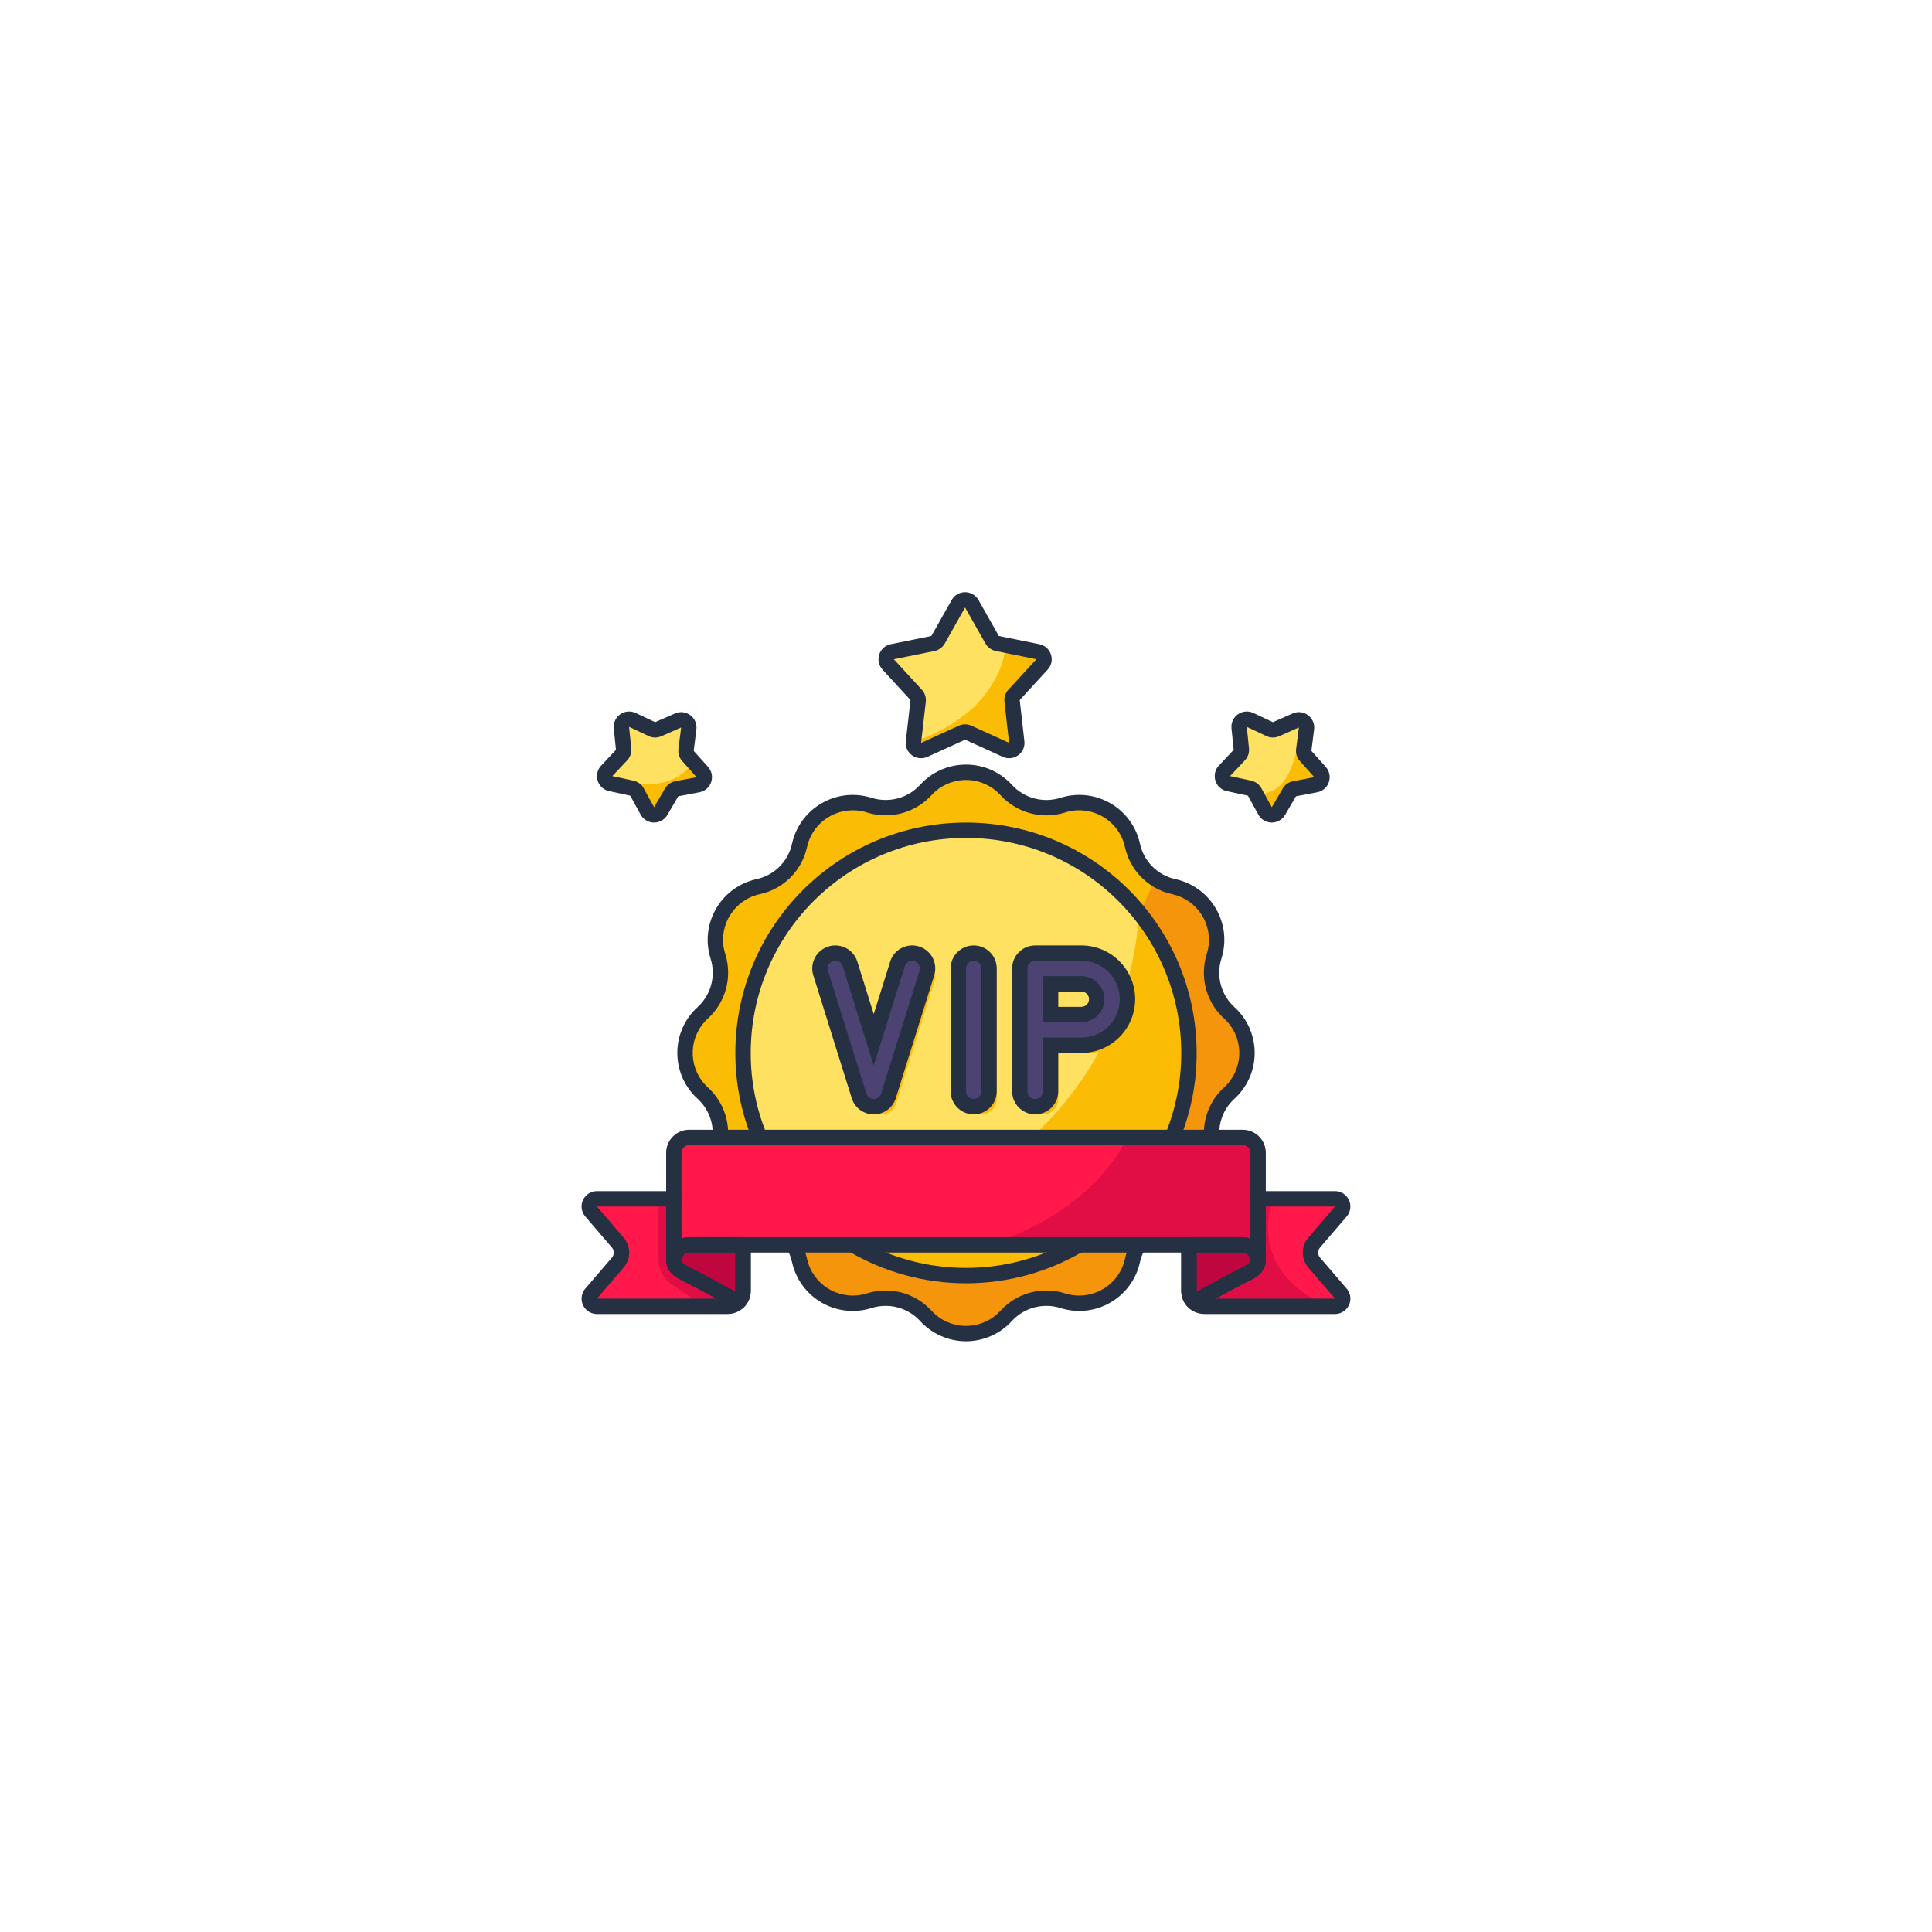<svg xmlns="http://www.w3.org/2000/svg" xmlns:xlink="http://www.w3.org/1999/xlink" width="300" viewBox="0 0 224.88 225" height="300" preserveAspectRatio="xMidYMid meet"><defs><clipPath id="f35db26f46"><path d="M 91 144 L 134 144 L 134 156.297 L 91 156.297 Z M 91 144 " clip-rule="nonzero"></path></clipPath><clipPath id="b64203b40c"><path d="M 102 68.594 L 123 68.594 L 123 89 L 102 89 Z M 102 68.594 " clip-rule="nonzero"></path></clipPath><clipPath id="bf5c44f38a"><path d="M 67.465 138 L 88 138 L 88 154 L 67.465 154 Z M 67.465 138 " clip-rule="nonzero"></path></clipPath><clipPath id="099814d990"><path d="M 137 138 L 157.414 138 L 157.414 154 L 137 154 Z M 137 138 " clip-rule="nonzero"></path></clipPath></defs><path fill="#fbbc05" d="M 117.117 92.004 C 118.781 93.828 121.359 94.52 123.719 93.77 C 127.047 92.711 130.605 94.547 131.668 97.875 C 131.727 98.062 131.777 98.254 131.82 98.445 C 132.348 100.855 134.234 102.738 136.648 103.266 C 140.066 104.016 142.227 107.383 141.48 110.793 C 141.438 110.984 141.387 111.176 141.328 111.363 C 140.578 113.715 141.27 116.289 143.098 117.953 C 145.68 120.305 145.867 124.301 143.512 126.883 C 143.379 127.027 143.242 127.164 143.098 127.297 C 141.27 128.961 140.578 131.535 141.328 133.887 C 142.387 137.215 140.547 140.77 137.219 141.828 C 137.031 141.887 136.84 141.938 136.648 141.98 C 134.234 142.508 132.348 144.391 131.82 146.805 C 131.07 150.215 127.699 152.375 124.285 151.629 C 124.094 151.59 123.902 151.535 123.715 151.477 C 121.359 150.73 118.781 151.418 117.117 153.242 C 114.762 155.824 110.762 156.012 108.176 153.66 C 108.031 153.527 107.891 153.391 107.762 153.242 C 106.094 151.418 103.52 150.73 101.16 151.477 C 97.832 152.539 94.273 150.699 93.211 147.371 C 93.152 147.188 93.102 146.996 93.059 146.805 C 92.531 144.391 90.645 142.508 88.23 141.98 C 84.812 141.234 82.652 137.863 83.398 134.453 C 83.441 134.262 83.492 134.074 83.551 133.887 C 84.301 131.535 83.609 128.961 81.781 127.297 C 79.199 124.945 79.012 120.945 81.367 118.367 C 81.5 118.223 81.637 118.082 81.781 117.949 C 83.609 116.289 84.301 113.715 83.551 111.359 C 82.492 108.035 84.332 104.48 87.66 103.418 C 87.848 103.359 88.039 103.309 88.23 103.266 C 90.645 102.738 92.531 100.855 93.062 98.441 C 93.809 95.031 97.18 92.871 100.594 93.617 C 100.785 93.66 100.977 93.711 101.164 93.77 C 103.52 94.52 106.098 93.828 107.762 92.004 C 110.117 89.422 114.117 89.238 116.703 91.59 C 116.848 91.719 116.988 91.859 117.117 92.004 Z M 117.117 92.004 " fill-opacity="1" fill-rule="nonzero"></path><path fill="#f4950c" d="M 141.328 111.359 C 142.387 108.035 140.547 104.48 137.219 103.418 C 137.031 103.359 136.84 103.309 136.648 103.266 C 135.895 103.098 135.176 102.789 134.535 102.363 C 129.18 113.801 113.633 141.875 89.812 142.562 C 91.469 143.43 92.66 144.98 93.059 146.805 C 93.805 150.215 97.18 152.375 100.594 151.629 C 100.785 151.59 100.977 151.535 101.16 151.477 C 103.52 150.73 106.094 151.418 107.762 153.242 C 110.117 155.824 114.117 156.012 116.703 153.66 C 116.848 153.527 116.984 153.391 117.117 153.242 C 118.781 151.418 121.359 150.73 123.715 151.477 C 127.047 152.539 130.605 150.699 131.668 147.371 C 131.727 147.188 131.777 146.996 131.82 146.805 C 132.348 144.391 134.234 142.508 136.648 141.98 C 140.062 141.234 142.227 137.867 141.48 134.457 C 141.438 134.262 141.387 134.074 141.328 133.887 C 140.578 131.535 141.266 128.961 143.098 127.297 C 145.68 124.945 145.867 120.949 143.512 118.367 C 143.379 118.223 143.242 118.082 143.098 117.953 C 141.27 116.289 140.578 113.715 141.328 111.359 Z M 141.328 111.359 " fill-opacity="1" fill-rule="nonzero"></path><path fill="#f4950c" d="M 136.648 141.984 C 134.234 142.508 132.348 144.391 131.824 146.805 C 131.07 150.223 127.68 152.383 124.258 151.629 C 124.074 151.586 123.891 151.539 123.711 151.48 C 121.359 150.73 118.785 151.418 117.125 153.242 C 114.766 155.824 110.758 156.012 108.172 153.66 C 108.027 153.527 107.891 153.387 107.758 153.242 C 106.094 151.418 103.52 150.73 101.168 151.48 C 97.824 152.539 94.258 150.688 93.203 147.348 C 93.145 147.172 93.098 146.988 93.055 146.805 C 92.918 146.16 92.676 145.547 92.34 144.98 C 91.746 143.949 90.871 143.113 89.816 142.566 C 98.797 142.309 106.602 138.148 113.129 132.461 L 141.055 132.461 C 141.09 132.945 141.184 133.422 141.332 133.883 C 142.395 137.215 140.547 140.777 137.211 141.832 C 137.027 141.895 136.84 141.945 136.648 141.984 Z M 136.648 141.984 " fill-opacity="1" fill-rule="nonzero"></path><path fill="#ffe161" d="M 138.406 122.625 C 138.406 136.945 126.781 148.559 112.441 148.559 C 98.102 148.559 86.477 136.945 86.477 122.625 C 86.477 108.301 98.102 96.691 112.441 96.691 C 126.781 96.691 138.406 108.301 138.406 122.625 Z M 138.406 122.625 " fill-opacity="1" fill-rule="nonzero"></path><path fill="#fbbc05" d="M 95.109 141.93 C 105.785 151.492 122.199 150.602 131.77 139.941 C 140.289 130.449 140.645 116.184 132.602 106.289 C 131.242 127.094 114.23 142.297 95.109 141.93 Z M 95.109 141.93 " fill-opacity="1" fill-rule="nonzero"></path><path fill="#fbbc05" d="M 114.23 129.777 C 113.242 129.777 112.441 128.977 112.441 127.988 L 112.441 113.68 C 112.441 112.691 113.242 111.891 114.23 111.891 C 115.219 111.891 116.02 112.691 116.02 113.68 L 116.02 127.988 C 116.02 128.977 115.219 129.777 114.23 129.777 Z M 114.23 129.777 " fill-opacity="1" fill-rule="nonzero"></path><path fill="#fbbc05" d="M 121.395 129.777 C 120.402 129.777 119.602 128.977 119.602 127.988 L 119.602 113.68 C 119.602 112.691 120.402 111.891 121.395 111.891 L 126.766 111.891 C 129.734 111.891 132.137 114.293 132.137 117.258 C 132.137 120.223 129.734 122.625 126.766 122.625 L 123.184 122.625 L 123.184 127.988 C 123.184 128.977 122.383 129.777 121.395 129.777 Z M 123.184 119.047 L 126.766 119.047 C 127.754 119.047 128.555 118.246 128.555 117.258 C 128.555 116.27 127.754 115.469 126.766 115.469 L 123.184 115.469 Z M 123.184 119.047 " fill-opacity="1" fill-rule="nonzero"></path><path fill="#fbbc05" d="M 102.59 129.777 C 101.809 129.777 101.117 129.27 100.883 128.523 L 96.406 114.215 C 96.109 113.273 96.637 112.27 97.582 111.973 C 98.523 111.68 99.527 112.203 99.824 113.148 L 102.59 121.992 L 105.359 113.148 C 105.652 112.203 106.656 111.68 107.602 111.973 C 108.547 112.27 109.074 113.27 108.777 114.215 L 104.301 128.523 C 104.066 129.27 103.375 129.777 102.59 129.777 Z M 102.59 129.777 " fill-opacity="1" fill-rule="nonzero"></path><path fill="#4c4372" d="M 113.336 128.883 C 112.344 128.883 111.543 128.082 111.543 127.094 L 111.543 112.785 C 111.543 111.797 112.344 111 113.336 111 C 114.324 111 115.125 111.797 115.125 112.785 L 115.125 127.094 C 115.125 128.082 114.324 128.883 113.336 128.883 Z M 113.336 128.883 " fill-opacity="1" fill-rule="nonzero"></path><path fill="#4c4372" d="M 120.5 128.883 C 119.508 128.883 118.707 128.082 118.707 127.094 L 118.707 112.785 C 118.707 111.797 119.508 111 120.5 111 L 125.871 111 C 128.836 111 131.242 113.398 131.242 116.363 C 131.242 119.328 128.836 121.73 125.871 121.73 L 122.289 121.73 L 122.289 127.094 C 122.289 128.082 121.488 128.883 120.5 128.883 Z M 122.289 118.152 L 125.871 118.152 C 126.859 118.152 127.66 117.352 127.66 116.363 C 127.66 115.375 126.859 114.574 125.871 114.574 L 122.289 114.574 Z M 122.289 118.152 " fill-opacity="1" fill-rule="nonzero"></path><path fill="#4c4372" d="M 101.695 128.883 C 100.914 128.883 100.219 128.375 99.988 127.629 L 95.512 113.32 C 95.215 112.379 95.742 111.375 96.684 111.078 C 97.629 110.785 98.633 111.309 98.93 112.254 L 101.695 121.098 L 104.465 112.254 C 104.758 111.309 105.762 110.785 106.707 111.078 C 107.652 111.375 108.18 112.375 107.883 113.32 L 103.406 127.629 C 103.172 128.375 102.48 128.883 101.695 128.883 Z M 101.695 128.883 " fill-opacity="1" fill-rule="nonzero"></path><path fill="#ffe161" d="M 113.113 70.316 L 115.484 74.504 C 115.613 74.73 115.832 74.891 116.086 74.941 L 120.809 75.898 C 121.293 75.996 121.605 76.469 121.508 76.953 C 121.477 77.113 121.402 77.262 121.289 77.379 L 118.035 80.926 C 117.859 81.117 117.777 81.375 117.805 81.633 L 118.352 86.414 C 118.406 86.902 118.055 87.348 117.562 87.402 C 117.402 87.422 117.238 87.395 117.09 87.328 L 112.707 85.332 C 112.469 85.223 112.199 85.223 111.965 85.332 L 107.578 87.328 C 107.129 87.531 106.598 87.336 106.395 86.887 C 106.324 86.738 106.301 86.574 106.316 86.41 L 106.863 81.633 C 106.895 81.375 106.809 81.117 106.633 80.926 L 103.379 77.379 C 103.043 77.016 103.066 76.449 103.434 76.117 C 103.555 76.004 103.699 75.93 103.859 75.898 L 108.582 74.941 C 108.836 74.887 109.055 74.73 109.184 74.504 L 111.555 70.316 C 111.797 69.887 112.344 69.734 112.773 69.977 C 112.918 70.059 113.035 70.176 113.113 70.316 Z M 113.113 70.316 " fill-opacity="1" fill-rule="nonzero"></path><path fill="#ffe161" d="M 152.094 84.84 L 151.777 87.332 C 151.742 87.586 151.824 87.848 151.996 88.039 L 153.672 89.914 C 154.004 90.281 153.969 90.848 153.602 91.176 C 153.48 91.285 153.332 91.359 153.172 91.387 L 150.699 91.859 C 150.445 91.906 150.223 92.062 150.094 92.285 L 148.828 94.457 C 148.578 94.883 148.031 95.027 147.602 94.781 C 147.461 94.699 147.348 94.578 147.266 94.438 L 146.059 92.234 C 145.934 92.008 145.715 91.844 145.461 91.789 L 143.004 91.258 C 142.52 91.152 142.215 90.68 142.32 90.195 C 142.352 90.035 142.43 89.891 142.543 89.77 L 144.266 87.941 C 144.445 87.75 144.531 87.496 144.504 87.238 L 144.25 84.738 C 144.203 84.246 144.559 83.809 145.051 83.758 C 145.215 83.742 145.375 83.77 145.523 83.836 L 147.801 84.91 C 148.035 85.02 148.305 85.023 148.543 84.922 L 150.844 83.906 C 151.297 83.707 151.824 83.91 152.023 84.363 C 152.09 84.512 152.113 84.676 152.094 84.84 Z M 152.094 84.84 " fill-opacity="1" fill-rule="nonzero"></path><path fill="#ffe161" d="M 80.156 84.84 L 79.836 87.332 C 79.805 87.586 79.883 87.848 80.059 88.039 L 81.734 89.914 C 82.062 90.281 82.031 90.848 81.664 91.176 C 81.543 91.285 81.395 91.359 81.234 91.387 L 78.762 91.859 C 78.504 91.906 78.285 92.062 78.152 92.285 L 76.887 94.457 C 76.641 94.883 76.09 95.027 75.664 94.781 C 75.523 94.699 75.406 94.578 75.328 94.438 L 74.121 92.234 C 73.996 92.008 73.777 91.844 73.523 91.789 L 71.066 91.258 C 70.582 91.152 70.277 90.68 70.379 90.195 C 70.414 90.035 70.492 89.891 70.605 89.77 L 72.328 87.941 C 72.508 87.75 72.594 87.496 72.566 87.238 L 72.312 84.738 C 72.266 84.246 72.621 83.809 73.113 83.758 C 73.277 83.742 73.438 83.77 73.586 83.836 L 75.859 84.91 C 76.098 85.02 76.367 85.023 76.605 84.922 L 78.906 83.906 C 79.359 83.707 79.887 83.91 80.086 84.363 C 80.152 84.512 80.176 84.676 80.156 84.84 Z M 80.156 84.84 " fill-opacity="1" fill-rule="nonzero"></path><path fill="#ff1849" d="M 69.465 152.133 L 84.684 152.133 C 85.676 152.133 86.477 151.336 86.477 150.348 L 86.477 139.613 L 69.465 139.613 C 68.969 139.613 68.566 140.016 68.566 140.508 C 68.566 140.723 68.645 140.93 68.785 141.09 L 71.891 144.711 C 72.465 145.379 72.465 146.371 71.891 147.039 L 68.785 150.66 C 68.461 151.035 68.504 151.598 68.879 151.922 C 69.043 152.059 69.25 152.133 69.465 152.133 Z M 69.465 152.133 " fill-opacity="1" fill-rule="nonzero"></path><path fill="#e00e45" d="M 86.477 139.613 L 86.477 150.348 C 86.477 151.336 85.676 152.133 84.684 152.133 L 82 152.133 L 78.223 149.621 C 77.223 148.957 76.625 147.84 76.625 146.645 L 76.625 139.613 Z M 86.477 139.613 " fill-opacity="1" fill-rule="nonzero"></path><path fill="#bf0640" d="M 86.477 144.98 L 86.477 150.348 C 86.48 150.836 86.273 151.305 85.91 151.633 C 85.91 151.633 82 149.453 80.207 148.559 C 79.328 148.117 78.418 147.754 78.418 146.77 C 78.418 145.781 79.219 144.984 80.207 144.98 Z M 86.477 144.98 " fill-opacity="1" fill-rule="nonzero"></path><path fill="#bf0640" d="M 80.207 144.98 C 79.219 144.984 78.418 145.781 78.418 146.77 L 78.418 144.98 Z M 80.207 144.98 " fill-opacity="1" fill-rule="nonzero"></path><path fill="#ff1849" d="M 155.418 152.133 L 140.195 152.133 C 139.207 152.133 138.406 151.336 138.406 150.348 L 138.406 139.613 L 155.418 139.613 C 155.91 139.613 156.312 140.016 156.312 140.508 C 156.312 140.723 156.234 140.93 156.098 141.09 L 152.992 144.711 C 152.414 145.379 152.414 146.371 152.992 147.039 L 156.098 150.66 C 156.418 151.035 156.375 151.598 156 151.922 C 155.836 152.059 155.633 152.133 155.418 152.133 Z M 155.418 152.133 " fill-opacity="1" fill-rule="nonzero"></path><path fill="#e00e45" d="M 138.406 139.613 L 138.406 150.348 C 138.406 151.336 139.207 152.133 140.195 152.133 L 154.52 152.133 C 144.672 147.664 148.254 139.613 148.254 139.613 Z M 138.406 139.613 " fill-opacity="1" fill-rule="nonzero"></path><path fill="#bf0640" d="M 138.406 144.98 L 138.406 150.348 C 138.402 150.836 138.605 151.305 138.969 151.633 C 138.969 151.633 142.883 149.453 144.672 148.559 C 145.555 148.117 146.465 147.754 146.465 146.77 C 146.461 145.781 145.66 144.984 144.672 144.98 Z M 138.406 144.98 " fill-opacity="1" fill-rule="nonzero"></path><path fill="#bf0640" d="M 144.672 144.98 C 145.66 144.984 146.461 145.781 146.465 146.77 L 146.465 144.98 Z M 144.672 144.98 " fill-opacity="1" fill-rule="nonzero"></path><path fill="#ff1849" d="M 144.672 132.461 L 80.207 132.461 C 79.219 132.461 78.418 133.262 78.418 134.25 L 78.418 146.77 C 78.418 145.781 79.219 144.984 80.207 144.98 L 144.672 144.98 C 145.66 144.984 146.461 145.781 146.465 146.77 L 146.465 134.25 C 146.465 133.262 145.66 132.461 144.672 132.461 Z M 144.672 132.461 " fill-opacity="1" fill-rule="nonzero"></path><path fill="#e00e45" d="M 115.125 144.98 L 144.672 144.98 C 145.66 144.984 146.461 145.781 146.465 146.77 L 146.465 134.25 C 146.465 133.262 145.66 132.461 144.672 132.461 L 131.242 132.461 C 129.453 136.039 125.16 141.637 115.125 144.98 Z M 115.125 144.98 " fill-opacity="1" fill-rule="nonzero"></path><path fill="#fbbc05" d="M 118.352 86.414 L 117.805 81.633 C 117.777 81.375 117.859 81.117 118.035 80.926 L 121.289 77.379 C 121.625 77.016 121.602 76.453 121.238 76.117 C 121.117 76.008 120.969 75.934 120.809 75.902 L 116.977 75.121 C 117.051 76.855 116.004 79.715 113.336 82.383 C 111.301 84.195 108.91 85.566 106.32 86.414 C 106.262 86.906 106.617 87.348 107.109 87.402 C 107.27 87.422 107.434 87.398 107.582 87.328 L 111.965 85.332 C 112.199 85.223 112.473 85.223 112.707 85.332 L 117.09 87.328 C 117.539 87.531 118.07 87.336 118.277 86.887 C 118.344 86.738 118.371 86.574 118.352 86.414 Z M 118.352 86.414 " fill-opacity="1" fill-rule="nonzero"></path><path fill="#fbbc05" d="M 153.672 89.914 L 151.996 88.039 C 151.824 87.848 151.742 87.59 151.777 87.332 L 152.094 84.84 C 152.156 84.352 151.809 83.906 151.32 83.844 C 151.281 83.84 151.242 83.836 151.199 83.836 C 151.586 85.508 150.707 89.77 149.148 91.324 C 148.398 92.172 147.266 92.574 146.145 92.391 L 147.27 94.438 C 147.508 94.867 148.051 95.027 148.484 94.789 C 148.629 94.711 148.746 94.598 148.828 94.457 L 150.094 92.285 C 150.227 92.062 150.445 91.902 150.703 91.855 L 153.172 91.387 C 153.66 91.297 153.98 90.828 153.887 90.344 C 153.855 90.184 153.781 90.035 153.672 89.914 Z M 153.672 89.914 " fill-opacity="1" fill-rule="nonzero"></path><path fill="#fbbc05" d="M 77.492 91.051 C 75.051 91.75 71.805 90.895 70.363 90.438 C 70.383 90.836 70.672 91.176 71.066 91.258 L 73.523 91.789 C 73.777 91.844 73.996 92.008 74.121 92.234 L 75.328 94.438 C 75.566 94.871 76.109 95.027 76.547 94.793 C 76.688 94.715 76.809 94.598 76.887 94.457 L 78.156 92.285 C 78.285 92.062 78.508 91.906 78.762 91.859 L 81.234 91.387 C 81.719 91.297 82.039 90.828 81.945 90.344 C 81.914 90.184 81.844 90.035 81.734 89.914 L 80.707 88.762 C 79.918 89.863 78.789 90.668 77.492 91.051 Z M 77.492 91.051 " fill-opacity="1" fill-rule="nonzero"></path><path fill="#253142" d="M 83.824 133.332 C 83.809 133.332 83.793 133.332 83.781 133.332 C 83.297 133.316 82.914 132.914 82.93 132.43 C 82.93 132.426 82.93 132.418 82.93 132.414 L 82.934 132.371 C 82.941 132.23 82.949 132.098 82.949 131.957 C 82.945 130.438 82.305 128.988 81.18 127.961 C 78.23 125.273 78.016 120.707 80.707 117.758 C 80.855 117.594 81.016 117.438 81.18 117.285 C 82.305 116.262 82.945 114.809 82.949 113.285 C 82.949 112.727 82.863 112.172 82.695 111.641 C 81.488 107.832 83.594 103.766 87.406 102.559 C 87.617 102.492 87.828 102.434 88.039 102.387 C 90.113 101.945 91.734 100.328 92.18 98.254 C 93.039 94.352 96.906 91.887 100.812 92.746 C 101.023 92.793 101.234 92.848 101.441 92.914 C 101.977 93.082 102.531 93.168 103.094 93.164 C 104.617 93.164 106.07 92.523 107.098 91.398 C 109.785 88.453 114.359 88.242 117.312 90.93 C 117.477 91.078 117.633 91.234 117.781 91.398 C 119.211 92.961 121.422 93.555 123.441 92.914 C 127.254 91.707 131.324 93.816 132.531 97.625 C 132.598 97.832 132.652 98.039 132.699 98.254 C 133.145 100.324 134.766 101.945 136.84 102.387 C 140.746 103.246 143.215 107.105 142.355 111.008 C 142.309 111.219 142.254 111.43 142.188 111.637 C 142.016 112.172 141.93 112.727 141.934 113.289 C 141.934 114.809 142.574 116.262 143.699 117.285 C 146.652 119.973 146.863 124.543 144.172 127.488 C 144.023 127.652 143.867 127.812 143.699 127.961 C 142.578 128.988 141.934 130.438 141.934 131.961 C 141.934 132.098 141.941 132.234 141.945 132.375 L 140.16 132.508 C 140.148 132.297 140.141 132.133 140.141 131.961 C 140.145 129.938 140.996 128.008 142.492 126.641 C 144.715 124.621 144.875 121.184 142.852 118.965 C 142.738 118.84 142.617 118.719 142.492 118.609 C 140.996 117.242 140.145 115.312 140.145 113.289 C 140.141 112.543 140.254 111.801 140.48 111.09 C 141.387 108.223 139.793 105.164 136.918 104.262 C 136.77 104.215 136.617 104.172 136.461 104.137 C 133.699 103.543 131.543 101.391 130.949 98.633 C 130.297 95.695 127.383 93.844 124.445 94.496 C 124.289 94.531 124.137 94.57 123.984 94.621 C 121.301 95.469 118.363 94.688 116.461 92.609 C 114.438 90.391 110.996 90.23 108.773 92.254 C 108.648 92.367 108.531 92.484 108.418 92.609 C 107.051 94.102 105.117 94.953 103.094 94.957 C 102.348 94.961 101.602 94.844 100.891 94.617 C 98.02 93.715 94.957 95.309 94.055 98.176 C 94.008 98.328 93.965 98.48 93.93 98.637 C 93.336 101.395 91.18 103.547 88.418 104.137 C 85.477 104.789 83.625 107.699 84.277 110.633 C 84.312 110.789 84.352 110.941 84.402 111.098 C 84.629 111.805 84.742 112.547 84.738 113.289 C 84.734 115.312 83.883 117.242 82.387 118.609 C 80.168 120.633 80.008 124.07 82.031 126.285 C 82.145 126.41 82.262 126.531 82.387 126.645 C 83.883 128.012 84.738 129.941 84.738 131.961 C 84.738 132.133 84.73 132.297 84.719 132.465 C 84.695 132.945 84.305 133.324 83.824 133.332 Z M 83.824 133.332 " fill-opacity="1" fill-rule="nonzero"></path><g clip-path="url(#f35db26f46)"><path fill="#253142" d="M 112.441 156.203 C 110.406 156.199 108.469 155.344 107.098 153.848 C 106.07 152.727 104.617 152.082 103.094 152.082 C 102.531 152.078 101.977 152.164 101.441 152.332 C 97.629 153.539 93.559 151.434 92.352 147.625 C 92.285 147.418 92.227 147.207 92.18 146.996 C 92.062 146.445 91.855 145.918 91.574 145.43 C 91.332 144.996 91.484 144.453 91.914 144.211 C 92.34 143.973 92.871 144.113 93.121 144.531 C 93.496 145.18 93.77 145.883 93.93 146.613 C 94.578 149.551 97.492 151.402 100.43 150.754 C 100.586 150.719 100.742 150.68 100.895 150.629 C 101.605 150.402 102.348 150.289 103.09 150.293 C 105.117 150.293 107.051 151.148 108.418 152.641 C 110.441 154.859 113.883 155.02 116.105 152.996 C 116.23 152.883 116.348 152.766 116.461 152.641 C 117.828 151.148 119.762 150.293 121.785 150.293 C 122.535 150.289 123.277 150.406 123.988 150.633 C 126.859 151.535 129.922 149.941 130.824 147.074 C 130.875 146.922 130.914 146.77 130.949 146.613 C 131.109 145.883 131.383 145.18 131.758 144.531 C 132.004 144.102 132.551 143.961 132.98 144.207 C 133.41 144.453 133.555 145 133.305 145.43 C 133.023 145.918 132.816 146.445 132.699 146.996 C 131.836 150.898 127.973 153.363 124.066 152.5 C 123.852 152.453 123.645 152.398 123.438 152.332 C 122.902 152.164 122.348 152.078 121.785 152.082 C 120.266 152.082 118.812 152.723 117.781 153.848 C 116.41 155.344 114.473 156.199 112.441 156.203 Z M 112.441 156.203 " fill-opacity="1" fill-rule="nonzero"></path></g><path fill="#253142" d="M 136.461 133.355 C 135.969 133.355 135.566 132.953 135.566 132.457 C 135.566 132.344 135.59 132.227 135.637 132.121 C 136.879 129.109 137.516 125.883 137.508 122.625 C 137.508 108.797 126.285 97.586 112.441 97.586 C 98.594 97.586 87.371 108.797 87.371 122.625 C 87.363 125.883 88 129.109 89.246 132.121 C 89.434 132.574 89.219 133.098 88.762 133.289 C 88.305 133.477 87.781 133.258 87.59 132.801 C 86.258 129.574 85.574 126.117 85.578 122.625 C 85.578 107.805 97.605 95.797 112.441 95.797 C 127.273 95.797 139.301 107.805 139.301 122.625 C 139.309 126.117 138.625 129.574 137.289 132.801 C 137.152 133.137 136.824 133.355 136.461 133.355 Z M 136.461 133.355 " fill-opacity="1" fill-rule="nonzero"></path><path fill="#253142" d="M 112.441 149.453 C 107.648 149.453 102.945 148.176 98.816 145.75 C 98.387 145.508 98.234 144.961 98.48 144.531 C 98.723 144.102 99.27 143.949 99.699 144.195 C 99.707 144.199 99.715 144.203 99.723 144.211 C 107.574 148.812 117.305 148.812 125.156 144.211 C 125.578 143.953 126.129 144.086 126.387 144.508 C 126.645 144.93 126.512 145.48 126.09 145.734 C 126.082 145.742 126.074 145.746 126.066 145.75 C 121.934 148.176 117.23 149.453 112.441 149.453 Z M 112.441 149.453 " fill-opacity="1" fill-rule="nonzero"></path><g clip-path="url(#b64203b40c)"><path fill="#253142" d="M 117.461 88.305 C 117.203 88.305 116.953 88.25 116.719 88.141 L 112.336 86.145 L 107.953 88.141 C 107.363 88.41 106.68 88.34 106.156 87.961 C 105.629 87.586 105.352 86.953 105.43 86.312 L 105.977 81.531 L 102.719 77.984 C 102.285 77.508 102.137 76.836 102.336 76.223 C 102.531 75.605 103.047 75.148 103.684 75.023 L 108.406 74.066 L 110.773 69.875 C 111.262 69.016 112.355 68.711 113.215 69.199 C 113.5 69.359 113.734 69.59 113.895 69.875 L 116.266 74.066 L 120.984 75.023 C 121.617 75.152 122.133 75.609 122.332 76.223 C 122.535 76.836 122.391 77.512 121.949 77.984 L 118.695 81.531 L 119.238 86.312 C 119.316 86.953 119.039 87.586 118.512 87.961 C 118.207 88.184 117.84 88.305 117.461 88.305 Z M 112.336 84.355 C 112.59 84.355 112.844 84.41 113.078 84.52 L 117.461 86.516 L 116.914 81.734 C 116.855 81.219 117.023 80.703 117.375 80.32 L 120.633 76.773 L 115.91 75.816 C 115.402 75.715 114.961 75.395 114.707 74.945 L 112.336 70.758 L 112.332 70.75 L 109.965 74.945 C 109.711 75.395 109.27 75.715 108.762 75.82 L 104.039 76.777 L 107.297 80.324 C 107.648 80.703 107.816 81.219 107.758 81.734 L 107.211 86.516 L 111.594 84.52 C 111.824 84.41 112.078 84.355 112.336 84.355 Z M 112.336 84.355 " fill-opacity="1" fill-rule="nonzero"></path></g><path fill="#253142" d="M 148.055 95.797 L 148.031 95.797 C 147.387 95.785 146.793 95.434 146.484 94.867 L 145.273 92.664 L 142.812 92.133 C 142.18 92 141.672 91.535 141.484 90.914 C 141.293 90.301 141.445 89.629 141.887 89.16 L 143.613 87.328 L 143.359 84.828 C 143.289 84.188 143.578 83.559 144.105 83.188 C 144.637 82.816 145.32 82.758 145.906 83.031 L 148.18 84.102 L 150.484 83.09 C 151.074 82.824 151.762 82.906 152.277 83.293 C 152.793 83.68 153.062 84.312 152.98 84.953 L 152.664 87.445 L 154.34 89.316 C 154.77 89.801 154.906 90.473 154.699 91.086 C 154.496 91.695 153.977 92.152 153.34 92.266 L 150.867 92.734 L 149.602 94.906 C 149.281 95.457 148.691 95.793 148.055 95.797 Z M 145.141 84.648 L 145.395 87.148 C 145.449 87.664 145.273 88.176 144.918 88.555 L 143.195 90.383 L 145.652 90.914 C 146.16 91.023 146.594 91.348 146.844 91.805 L 148.055 94.008 L 149.32 91.836 C 149.582 91.387 150.023 91.074 150.531 90.98 L 153.004 90.512 L 151.328 88.637 C 150.984 88.25 150.82 87.734 150.887 87.219 L 151.207 84.723 L 148.902 85.742 C 148.43 85.949 147.887 85.945 147.418 85.723 Z M 145.141 84.648 " fill-opacity="1" fill-rule="nonzero"></path><path fill="#253142" d="M 76.113 95.797 L 76.094 95.797 C 75.445 95.789 74.852 95.434 74.547 94.867 L 73.336 92.664 L 70.875 92.133 C 69.91 91.926 69.297 90.973 69.504 90.008 C 69.574 89.688 69.727 89.395 69.953 89.16 L 71.676 87.328 L 71.422 84.828 C 71.352 84.188 71.641 83.559 72.168 83.188 C 72.695 82.816 73.383 82.758 73.969 83.031 L 76.242 84.102 L 78.547 83.09 C 79.449 82.691 80.508 83.102 80.906 84.008 C 81.035 84.305 81.082 84.633 81.043 84.953 L 80.727 87.445 L 82.402 89.316 C 83.062 90.055 82.996 91.188 82.258 91.844 C 82.016 92.059 81.719 92.207 81.398 92.266 L 78.93 92.734 L 77.664 94.906 C 77.34 95.457 76.754 95.793 76.113 95.797 Z M 73.203 84.648 L 73.457 87.148 C 73.508 87.664 73.336 88.176 72.98 88.555 L 71.254 90.383 L 73.715 90.914 C 74.223 91.023 74.656 91.348 74.906 91.805 L 76.113 94.008 L 77.379 91.836 C 77.645 91.387 78.086 91.074 78.594 90.98 L 81.066 90.512 L 79.391 88.637 C 79.043 88.25 78.883 87.734 78.949 87.223 L 79.266 84.723 L 76.965 85.742 C 76.488 85.949 75.949 85.945 75.477 85.723 Z M 73.203 84.648 " fill-opacity="1" fill-rule="nonzero"></path><path fill="#253142" d="M 113.336 129.777 C 111.852 129.773 110.652 128.574 110.648 127.094 L 110.648 112.785 C 110.648 111.305 111.852 110.105 113.336 110.105 C 114.82 110.105 116.02 111.305 116.02 112.785 L 116.02 127.094 C 116.02 128.574 114.816 129.773 113.336 129.777 Z M 113.336 111.891 C 112.84 111.895 112.441 112.293 112.441 112.785 L 112.441 127.094 C 112.441 127.59 112.84 127.988 113.336 127.988 C 113.828 127.988 114.23 127.59 114.23 127.094 L 114.23 112.785 C 114.23 112.293 113.828 111.895 113.336 111.891 Z M 113.336 111.891 " fill-opacity="1" fill-rule="nonzero"></path><path fill="#253142" d="M 120.5 129.777 C 119.016 129.773 117.812 128.574 117.812 127.094 L 117.812 112.785 C 117.812 111.305 119.016 110.105 120.5 110.105 L 125.871 110.105 C 129.332 110.105 132.137 112.906 132.137 116.363 C 132.137 119.82 129.332 122.625 125.871 122.625 L 123.184 122.625 L 123.184 127.094 C 123.184 128.574 121.98 129.773 120.5 129.777 Z M 120.5 111.891 C 120.004 111.895 119.605 112.293 119.602 112.785 L 119.602 127.094 C 119.602 127.59 120.004 127.988 120.5 127.988 C 120.992 127.988 121.395 127.59 121.395 127.094 L 121.395 120.836 L 125.871 120.836 C 128.34 120.836 130.348 118.832 130.348 116.363 C 130.348 113.895 128.34 111.891 125.871 111.891 Z M 125.871 119.047 L 121.395 119.047 L 121.395 113.68 L 125.871 113.68 C 127.355 113.68 128.555 114.883 128.555 116.363 C 128.555 117.848 127.355 119.047 125.871 119.047 Z M 123.184 117.258 L 125.871 117.258 C 126.363 117.258 126.766 116.855 126.766 116.363 C 126.766 115.871 126.363 115.469 125.871 115.469 L 123.184 115.469 Z M 123.184 117.258 " fill-opacity="1" fill-rule="nonzero"></path><path fill="#253142" d="M 101.695 129.777 C 100.52 129.781 99.48 129.016 99.133 127.895 L 94.656 113.586 C 94.215 112.176 95.004 110.672 96.418 110.227 C 97.832 109.785 99.34 110.57 99.781 111.984 C 99.781 111.988 99.781 111.988 99.785 111.988 L 101.695 118.102 L 103.609 111.988 C 104.051 110.57 105.559 109.785 106.973 110.227 C 108.391 110.668 109.18 112.172 108.738 113.586 L 104.262 127.895 C 103.914 129.016 102.871 129.781 101.695 129.777 Z M 97.223 111.891 C 96.723 111.891 96.324 112.297 96.324 112.793 C 96.324 112.883 96.336 112.969 96.363 113.055 L 100.84 127.363 C 100.988 127.832 101.488 128.098 101.961 127.949 C 102.242 127.863 102.461 127.645 102.551 127.363 L 107.027 113.055 C 107.176 112.582 106.91 112.082 106.438 111.934 C 105.965 111.785 105.465 112.047 105.316 112.52 L 101.695 124.098 L 98.074 112.52 C 97.957 112.148 97.613 111.891 97.223 111.891 Z M 97.223 111.891 " fill-opacity="1" fill-rule="nonzero"></path><g clip-path="url(#bf5c44f38a)"><path fill="#253142" d="M 84.684 153.027 L 69.461 153.027 C 68.473 153.027 67.672 152.23 67.672 151.238 C 67.672 150.812 67.824 150.402 68.102 150.074 L 71.207 146.457 C 71.496 146.121 71.496 145.625 71.207 145.293 L 68.102 141.672 C 67.457 140.922 67.547 139.793 68.297 139.152 C 68.621 138.871 69.035 138.719 69.461 138.719 L 78.414 138.719 C 78.91 138.719 79.309 139.121 79.309 139.613 C 79.309 140.109 78.91 140.508 78.414 140.508 L 69.461 140.508 L 72.566 144.129 C 73.438 145.129 73.438 146.617 72.566 147.621 L 69.461 151.238 L 84.684 151.238 C 85.176 151.238 85.578 150.84 85.578 150.348 L 85.578 144.98 C 85.578 144.488 85.98 144.086 86.473 144.086 C 86.969 144.086 87.367 144.488 87.367 144.98 L 87.367 150.348 C 87.367 151.828 86.164 153.027 84.684 153.027 Z M 84.684 153.027 " fill-opacity="1" fill-rule="nonzero"></path></g><path fill="#253142" d="M 85.91 152.527 C 85.754 152.527 85.605 152.488 85.473 152.414 C 85.434 152.395 81.555 150.23 79.805 149.355 L 79.605 149.258 C 78.727 148.824 77.52 148.23 77.52 146.766 C 77.523 145.285 78.723 144.086 80.207 144.086 L 86.473 144.086 C 86.969 144.086 87.367 144.484 87.367 144.98 L 87.367 150.344 C 87.371 151.086 87.059 151.797 86.508 152.297 C 86.344 152.445 86.129 152.527 85.91 152.527 Z M 80.207 145.875 C 79.711 145.875 79.312 146.273 79.309 146.77 C 79.309 147.07 79.57 147.246 80.398 147.652 L 80.605 147.758 C 81.926 148.418 84.34 149.742 85.574 150.426 C 85.578 150.398 85.578 150.371 85.578 150.348 L 85.578 145.875 Z M 80.207 145.875 " fill-opacity="1" fill-rule="nonzero"></path><g clip-path="url(#099814d990)"><path fill="#253142" d="M 155.414 153.027 L 140.191 153.027 C 138.711 153.027 137.508 151.828 137.508 150.348 L 137.508 144.98 C 137.508 144.488 137.91 144.086 138.402 144.086 C 138.898 144.086 139.297 144.488 139.297 144.98 L 139.297 150.348 C 139.301 150.84 139.699 151.238 140.191 151.238 L 155.414 151.238 L 152.309 147.621 C 151.441 146.617 151.441 145.133 152.309 144.129 L 155.414 140.508 L 146.461 140.508 C 145.969 140.508 145.566 140.109 145.566 139.613 C 145.566 139.121 145.969 138.719 146.461 138.719 L 155.414 138.719 C 156.402 138.719 157.203 139.52 157.203 140.508 C 157.203 140.938 157.051 141.348 156.773 141.672 L 153.668 145.293 C 153.379 145.625 153.379 146.121 153.668 146.457 L 156.773 150.074 C 157.418 150.824 157.332 151.953 156.578 152.598 C 156.254 152.875 155.844 153.027 155.414 153.027 Z M 155.414 153.027 " fill-opacity="1" fill-rule="nonzero"></path></g><path fill="#253142" d="M 138.969 152.527 C 138.746 152.527 138.531 152.445 138.367 152.297 C 137.82 151.801 137.504 151.09 137.508 150.348 L 137.508 144.98 C 137.508 144.488 137.91 144.086 138.402 144.086 L 144.672 144.086 C 146.152 144.09 147.355 145.289 147.355 146.77 C 147.355 148.234 146.152 148.828 145.27 149.258 L 145.07 149.355 C 143.32 150.234 139.445 152.395 139.406 152.414 C 139.27 152.488 139.121 152.527 138.969 152.527 Z M 139.297 145.875 L 139.297 150.348 C 139.297 150.371 139.301 150.398 139.301 150.426 C 140.539 149.742 142.949 148.418 144.27 147.758 L 144.48 147.652 C 145.309 147.246 145.566 147.07 145.566 146.77 C 145.566 146.273 145.164 145.875 144.672 145.875 Z M 139.297 145.875 " fill-opacity="1" fill-rule="nonzero"></path><path fill="#253142" d="M 146.461 147.664 C 145.969 147.664 145.566 147.262 145.566 146.77 C 145.566 146.273 145.164 145.875 144.672 145.875 L 80.207 145.875 C 79.711 145.875 79.312 146.273 79.309 146.77 C 79.309 147.262 78.91 147.664 78.414 147.664 C 77.922 147.664 77.52 147.262 77.52 146.77 L 77.52 134.25 C 77.523 132.77 78.723 131.57 80.207 131.566 L 144.672 131.566 C 146.152 131.57 147.355 132.77 147.355 134.25 L 147.355 146.77 C 147.355 147.262 146.953 147.664 146.461 147.664 Z M 80.207 144.086 L 144.672 144.086 C 144.977 144.086 145.277 144.137 145.566 144.238 L 145.566 134.25 C 145.566 133.754 145.164 133.355 144.672 133.355 L 80.207 133.355 C 79.711 133.355 79.312 133.754 79.309 134.25 L 79.309 144.238 C 79.598 144.137 79.902 144.086 80.207 144.086 Z M 80.207 144.086 " fill-opacity="1" fill-rule="nonzero"></path></svg>